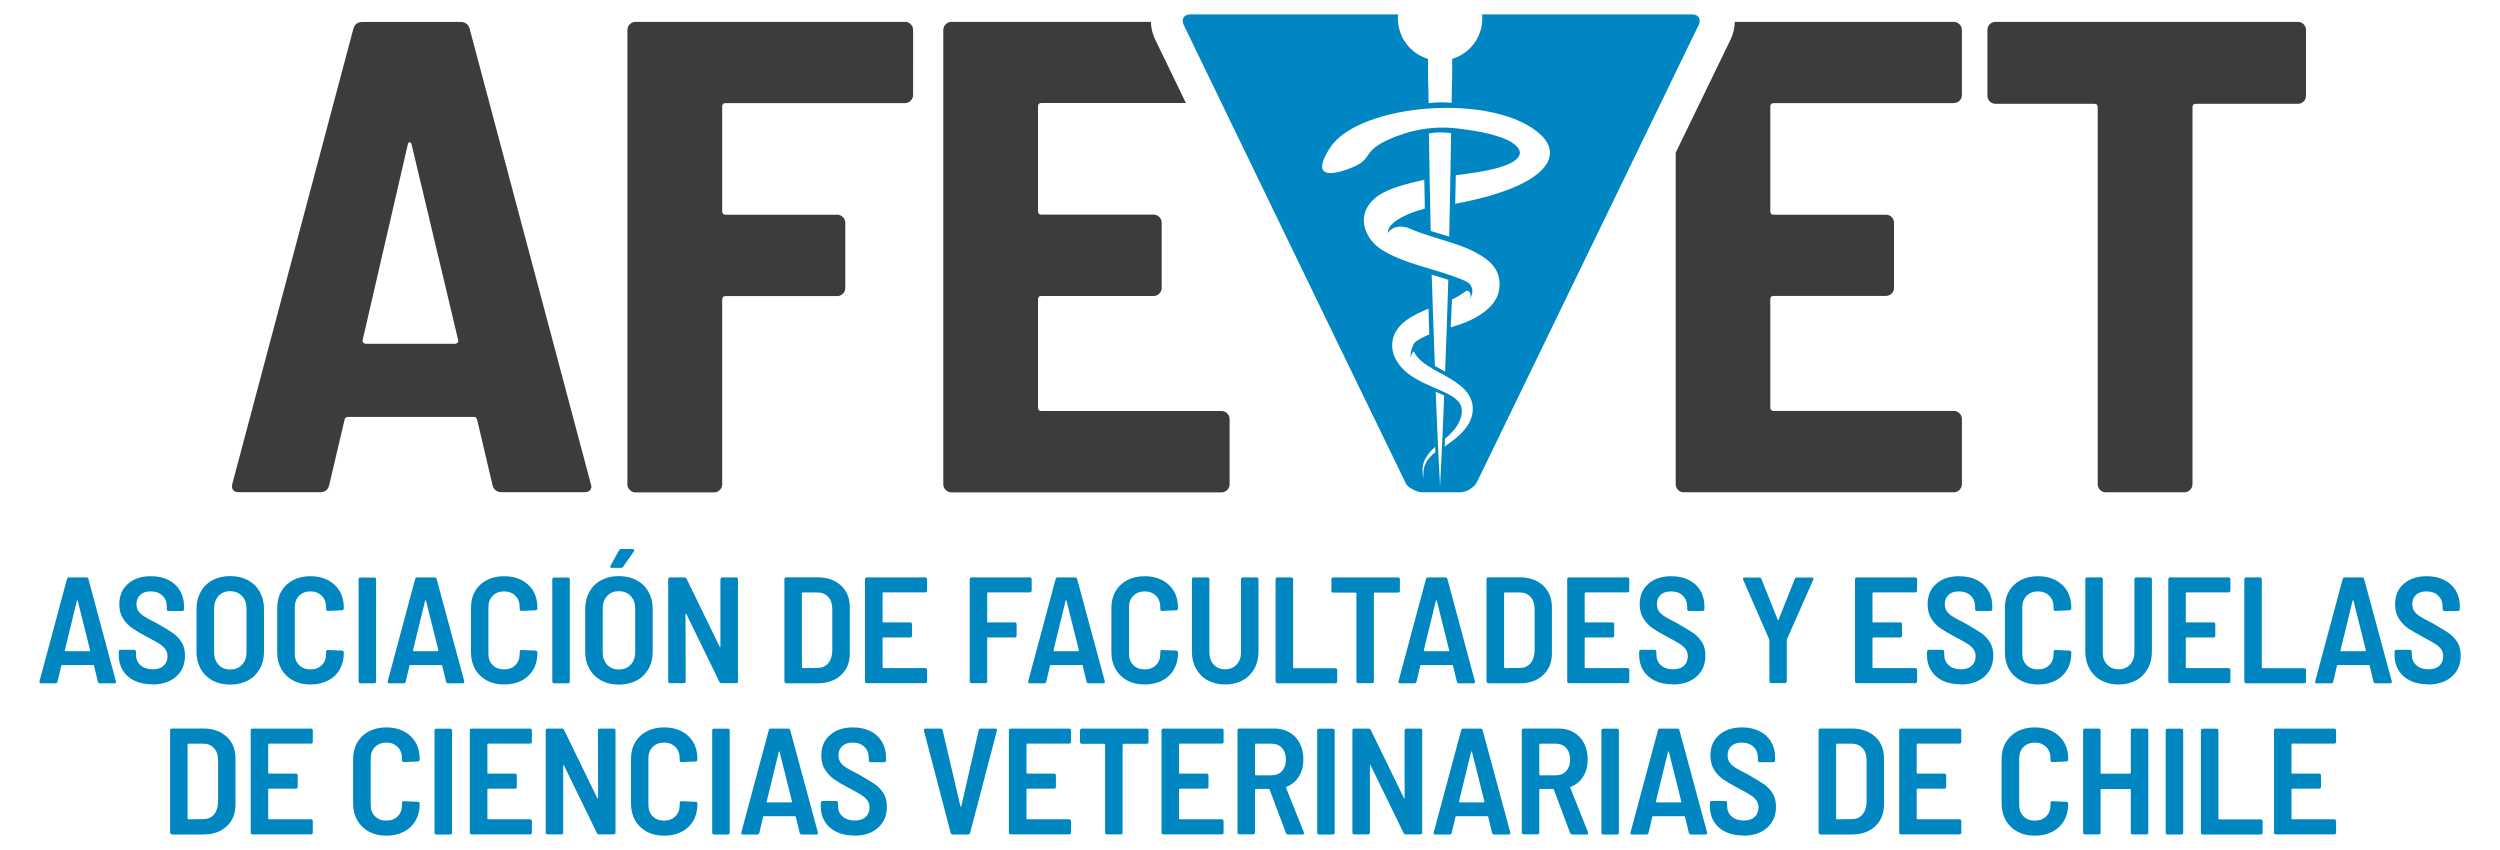 <?xml version="1.0" encoding="UTF-8"?>
<svg id="Capa_1" xmlns="http://www.w3.org/2000/svg" xmlns:xlink="http://www.w3.org/1999/xlink" version="1.1" viewBox="0 0 250 85">
  <!-- Generator: Adobe Illustrator 29.5.0, SVG Export Plug-In . SVG Version: 2.1.0 Build 137)  -->
  <defs>
    <clipPath id="clippath">
      <rect x="3.93" y="1.43" width="242.13" height="82.13" style="fill: none;"/>
    </clipPath>
  </defs>
  <g style="clip-path: url(#clippath);">
    <path d="M17.19,83.45h3.13c.98,0,1.76-.27,2.35-.82.59-.55.88-1.27.88-2.18v-4.6c0-.91-.29-1.63-.88-2.18-.59-.54-1.37-.82-2.35-.82h-3.13c-.05,0-.09.02-.13.05-.04.03-.05.08-.05.13v10.22c0,.05.02.09.05.13.04.04.08.05.13.05M18.76,81.86v-7.41c0-.05.03-.08.08-.08h1.5c.44,0,.8.15,1.07.45.27.3.4.71.4,1.22v4.2c-.02.51-.16.92-.42,1.22-.26.3-.61.45-1.04.45l-1.5.02c-.05,0-.08-.03-.08-.08M31.28,74.19v-1.15c0-.05-.02-.09-.05-.13-.04-.03-.08-.05-.13-.05h-5.85c-.05,0-.09.02-.13.05-.04.03-.05.08-.05.13v10.22c0,.05.02.09.05.13.04.04.08.05.13.05h5.85c.05,0,.09-.02.13-.05.04-.03.05-.08.05-.13v-1.15s-.02-.09-.05-.13c-.04-.04-.08-.05-.13-.05h-4.2c-.05,0-.08-.03-.08-.08v-2.9c0-.05.03-.08.08-.08h2.69c.05,0,.09-.02.13-.05.04-.03.05-.08.05-.13v-1.15s-.02-.09-.05-.13c-.04-.04-.08-.05-.13-.05h-2.69c-.05,0-.08-.03-.08-.08v-2.84c0-.05.03-.08.08-.08h4.2c.05,0,.09-.02.13-.05.04-.03.05-.08.05-.13M38.64,83.57c.65,0,1.24-.13,1.74-.39s.89-.62,1.17-1.1c.28-.48.42-1.03.42-1.66v-.06c0-.05-.02-.09-.05-.13-.03-.03-.08-.05-.13-.05l-1.41-.06c-.12,0-.18.05-.18.17v.2c0,.47-.14.86-.43,1.14-.29.29-.66.43-1.13.43s-.85-.14-1.14-.43c-.29-.29-.43-.67-.43-1.14v-4.64c0-.47.14-.86.43-1.15.29-.29.67-.44,1.14-.44s.84.15,1.13.44c.29.29.43.68.43,1.15v.18c0,.12.06.18.18.18l1.41-.06c.05,0,.09-.02.13-.06.04-.04.05-.09.05-.14v-.09c0-.62-.14-1.17-.42-1.64-.28-.47-.67-.83-1.17-1.09s-1.08-.39-1.74-.39-1.24.13-1.74.39c-.5.26-.89.63-1.17,1.11-.28.48-.42,1.04-.42,1.67v4.45c0,.63.14,1.19.42,1.68.28.48.67.86,1.17,1.13.5.27,1.08.4,1.74.4M43.63,83.45h1.39c.05,0,.09-.02.13-.05.04-.03.05-.08.05-.13v-10.22c0-.05-.02-.09-.05-.13s-.08-.05-.13-.05h-1.39c-.05,0-.09.02-.13.05-.04.03-.05.08-.05.13v10.22c0,.05.02.09.05.13.03.04.08.05.13.05M53.19,74.19v-1.15c0-.05-.02-.09-.05-.13s-.08-.05-.13-.05h-5.85c-.05,0-.09.02-.13.05-.04.03-.05.08-.05.13v10.22c0,.05.02.09.05.13.04.04.08.05.13.05h5.85c.05,0,.09-.02.13-.05.04-.03.05-.08.05-.13v-1.15s-.02-.09-.05-.13c-.04-.04-.08-.05-.13-.05h-4.2c-.05,0-.07-.03-.07-.08v-2.9c0-.05.02-.08.07-.08h2.69c.05,0,.09-.02.13-.05.04-.03.05-.08.05-.13v-1.15s-.02-.09-.05-.13c-.03-.04-.08-.05-.13-.05h-2.69c-.05,0-.07-.03-.07-.08v-2.84c0-.05.02-.08.07-.08h4.2c.05,0,.09-.02.13-.05.04-.03.05-.08.05-.13M59.79,73.04l.02,6.73s-.01.06-.03.07c-.02,0-.04,0-.06-.04l-3.31-6.8c-.04-.09-.11-.14-.21-.14h-1.45c-.05,0-.09.02-.13.05-.04.03-.05.08-.05.13v10.22c0,.05.02.09.05.13.04.04.08.05.13.05h1.39c.05,0,.09-.02.13-.05.03-.03.05-.08.05-.13v-6.7s0-.06.01-.07c.02,0,.04,0,.06.04l3.3,6.77c.05.09.12.14.21.14h1.47c.05,0,.09-.02.13-.05.04-.03.05-.08.05-.13v-10.22c0-.05-.02-.09-.05-.13-.03-.03-.08-.05-.13-.05h-1.39c-.05,0-.09.02-.13.05-.04.03-.05.08-.05.13M66.42,83.57c.65,0,1.24-.13,1.74-.39s.89-.62,1.17-1.1c.28-.48.41-1.03.41-1.66v-.06c0-.05-.02-.09-.05-.13-.04-.03-.08-.05-.13-.05l-1.41-.06c-.12,0-.18.05-.18.17v.2c0,.47-.14.86-.43,1.14-.29.29-.66.43-1.13.43s-.85-.14-1.14-.43c-.29-.29-.43-.67-.43-1.14v-4.64c0-.47.14-.86.43-1.15.29-.29.67-.44,1.14-.44s.84.15,1.13.44c.29.29.43.68.43,1.15v.18c0,.12.06.18.18.18l1.41-.06c.05,0,.09-.02.13-.06.04-.04.05-.09.05-.14v-.09c0-.62-.14-1.17-.41-1.64-.28-.47-.67-.83-1.17-1.09s-1.08-.39-1.74-.39-1.24.13-1.74.39c-.5.26-.89.63-1.17,1.11-.28.48-.41,1.04-.41,1.67v4.45c0,.63.14,1.19.41,1.68.28.48.67.86,1.17,1.13.5.27,1.08.4,1.74.4M71.4,83.45h1.39c.05,0,.09-.02.13-.05.04-.03.05-.08.05-.13v-10.22c0-.05-.02-.09-.05-.13-.04-.03-.08-.05-.13-.05h-1.39c-.05,0-.09.02-.13.05-.04.03-.05.08-.05.13v10.22c0,.05.02.09.05.13.04.04.08.05.13.05M80.17,83.45h1.45c.11,0,.17-.05.17-.14v-.06s-2.77-10.24-2.77-10.24c-.03-.1-.1-.15-.21-.15h-1.72c-.11,0-.18.05-.21.15l-2.75,10.24c-.03.13.02.2.15.2h1.44c.11,0,.18-.05.21-.15l.38-1.62s.03-.06.08-.06h3.11s.07.02.08.06l.39,1.62c.03.1.1.15.21.15M76.67,80.15l1.21-4.96s.02-.05.04-.05.04.01.04.05l1.24,4.96s0,.05-.02.07c-.02.01-.04.02-.06.02h-2.39s-.04,0-.06-.02-.02-.04-.01-.07M85.41,83.57c1,0,1.79-.26,2.39-.79s.89-1.23.89-2.12c0-.53-.12-.99-.35-1.35-.24-.37-.53-.67-.87-.9-.34-.23-.88-.55-1.6-.97-.54-.27-.95-.49-1.22-.66-.27-.17-.47-.35-.6-.54-.13-.19-.2-.42-.2-.7,0-.4.13-.72.38-.94s.59-.34,1.03-.34c.49,0,.89.14,1.18.42.29.28.44.64.44,1.07v.29c0,.05.02.09.05.13.04.03.08.05.13.05h1.36c.05,0,.09-.02.13-.05.04-.03.05-.08.05-.13v-.32c0-.58-.14-1.1-.41-1.56-.27-.45-.66-.8-1.16-1.05-.5-.25-1.08-.37-1.74-.37-.95,0-1.71.25-2.29.76-.58.5-.87,1.19-.87,2.06,0,.56.13,1.04.39,1.44.26.39.57.72.95.97.37.25.87.54,1.48.86.54.28.93.51,1.19.67.26.17.46.35.6.54.14.2.21.43.21.7,0,.39-.13.71-.38.95s-.62.36-1.09.36c-.51,0-.92-.14-1.23-.41s-.45-.62-.45-1.06v-.3s-.02-.09-.05-.13c-.04-.04-.08-.05-.13-.05h-1.36s-.09.02-.13.05c-.04.04-.05.08-.05.13v.39c0,.57.14,1.08.42,1.52.28.44.67.78,1.17,1.01.5.24,1.09.35,1.75.35M95.29,83.45h1.51c.11,0,.18-.05.21-.15l2.68-10.24c.03-.13-.02-.2-.15-.2h-1.47c-.1,0-.17.06-.2.17l-1.74,7.59s-.02.06-.04.06c-.02,0-.04-.02-.05-.06l-1.78-7.61c-.03-.1-.1-.15-.2-.15h-1.5c-.11,0-.17.05-.17.14v.06l2.68,10.24c.03.1.1.15.21.15M107.1,74.19v-1.15c0-.05-.02-.09-.05-.13-.04-.03-.08-.05-.13-.05h-5.85c-.05,0-.09.02-.13.05-.04.03-.05.08-.05.13v10.22c0,.05.02.09.05.13.04.04.08.05.13.05h5.85s.09-.02.13-.05c.03-.03.05-.08.05-.13v-1.15s-.02-.09-.05-.13c-.04-.04-.08-.05-.13-.05h-4.2s-.07-.03-.07-.08v-2.9c0-.05.03-.08.07-.08h2.69c.05,0,.09-.02.13-.05.04-.03.05-.08.05-.13v-1.15s-.02-.09-.05-.13c-.04-.04-.08-.05-.13-.05h-2.69s-.07-.03-.07-.08v-2.84c0-.05.03-.08.07-.08h4.2s.09-.02.13-.05c.03-.03.05-.08.05-.13M114.68,72.86h-6.5c-.05,0-.09.02-.13.05-.04.03-.05.08-.05.13v1.16c0,.05.02.09.05.13.03.04.08.05.13.05h2.25c.05,0,.08.03.08.08v8.8c0,.05.02.09.05.13.04.04.08.05.13.05h1.39c.05,0,.09-.02.13-.05.04-.03.05-.08.05-.13v-8.8c0-.05.03-.08.07-.08h2.34c.05,0,.09-.02.13-.05.04-.03.05-.08.05-.13v-1.16c0-.05-.02-.09-.05-.13-.03-.03-.08-.05-.13-.05M122.36,74.19v-1.15c0-.05-.02-.09-.05-.13-.04-.03-.08-.05-.13-.05h-5.85c-.05,0-.09.02-.13.05-.03.03-.05.08-.05.13v10.22c0,.05.02.09.05.13.04.04.08.05.13.05h5.85c.05,0,.09-.02.13-.05.04-.03.05-.08.05-.13v-1.15s-.02-.09-.05-.13c-.04-.04-.08-.05-.13-.05h-4.2c-.05,0-.08-.03-.08-.08v-2.9c0-.05.03-.08.08-.08h2.69c.05,0,.09-.02.13-.05.04-.03.05-.08.05-.13v-1.15s-.02-.09-.05-.13c-.04-.04-.08-.05-.13-.05h-2.69c-.05,0-.08-.03-.08-.08v-2.84c0-.05.03-.08.08-.08h4.2c.05,0,.09-.02.13-.05.04-.03.05-.08.05-.13M128.8,83.45h1.45c.1,0,.15-.04.15-.12,0-.04,0-.07-.01-.09l-1.78-4.45c-.02-.05,0-.09.04-.11.52-.2.94-.54,1.24-1.03.3-.48.45-1.05.45-1.71,0-.6-.12-1.14-.36-1.61-.24-.47-.58-.83-1.03-1.09-.44-.26-.95-.39-1.53-.39h-3.49c-.05,0-.09.02-.13.05-.04.03-.05.08-.05.13v10.22c0,.05.02.09.05.13.03.04.08.05.13.05h1.39c.05,0,.09-.02.13-.05.03-.03.05-.08.05-.13v-4.29s.03-.07.08-.07h1.3s.06.02.08.06l1.63,4.34c.03.1.1.15.21.15M125.58,74.37h1.59c.42,0,.77.14,1.03.43s.39.67.39,1.16-.13.85-.39,1.14c-.26.29-.6.43-1.03.43h-1.59c-.05,0-.08-.03-.08-.08v-3.01c0-.05.03-.08.08-.08M131.9,83.45h1.39c.05,0,.09-.02.13-.05.04-.03.05-.08.05-.13v-10.22c0-.05-.02-.09-.05-.13-.04-.03-.08-.05-.13-.05h-1.39c-.05,0-.09.02-.13.05-.04.03-.05.08-.05.13v10.22c0,.05.02.09.05.13.03.04.08.05.13.05M140.46,73.04v6.73s0,.06-.01.07c-.02,0-.04,0-.06-.04l-3.31-6.8c-.04-.09-.11-.14-.21-.14h-1.45c-.05,0-.09.02-.13.05-.03.03-.05.08-.05.13v10.22c0,.05.02.09.05.13.04.04.08.05.13.05h1.39c.05,0,.09-.02.13-.05.04-.03.05-.08.05-.13v-6.7s0-.06.01-.07c.02,0,.04,0,.06.04l3.3,6.77c.05.09.12.14.21.14h1.47c.05,0,.09-.02.13-.05.04-.03.05-.08.05-.13v-10.22c0-.05-.02-.09-.05-.13-.04-.03-.08-.05-.13-.05h-1.39c-.05,0-.09.02-.13.05-.04.03-.05.08-.05.13M149.41,83.45h1.45c.11,0,.17-.05.17-.14v-.06s-2.77-10.24-2.77-10.24c-.03-.1-.1-.15-.21-.15h-1.72c-.11,0-.18.05-.21.15l-2.75,10.24c-.03.13.02.2.15.2h1.44c.11,0,.18-.05.21-.15l.38-1.62s.04-.06.08-.06h3.11s.07.02.08.06l.39,1.62c.03.1.1.15.21.15M145.9,80.15l1.21-4.96s.03-.05.04-.05.04.01.05.05l1.24,4.96s0,.05-.01.07-.04.02-.06.02h-2.39s-.04,0-.06-.02c-.02-.01-.03-.04-.01-.07M157.22,83.45h1.45c.1,0,.15-.04.15-.12,0-.04,0-.07-.01-.09l-1.78-4.45c-.02-.05,0-.09.05-.11.52-.2.94-.54,1.24-1.03.3-.48.45-1.05.45-1.71,0-.6-.12-1.14-.36-1.61s-.59-.83-1.03-1.09c-.44-.26-.95-.39-1.53-.39h-3.49c-.05,0-.09.02-.13.05-.04.03-.05.08-.05.13v10.22c0,.05.02.09.05.13.03.04.08.05.13.05h1.39c.05,0,.09-.02.13-.05.04-.03.05-.08.05-.13v-4.29s.03-.07.07-.07h1.3s.06.02.08.06l1.63,4.34c.03.1.1.15.21.15M154,74.37h1.59c.42,0,.77.14,1.03.43.26.29.39.67.39,1.16s-.13.85-.39,1.14c-.26.29-.61.43-1.03.43h-1.59s-.07-.03-.07-.08v-3.01c0-.05.03-.08.07-.08M160.32,83.45h1.39s.09-.02.13-.05c.03-.03.05-.08.05-.13v-10.22c0-.05-.02-.09-.05-.13-.04-.03-.08-.05-.13-.05h-1.39c-.05,0-.09.02-.13.05-.04.03-.05.08-.05.13v10.22c0,.05.02.09.05.13.04.04.08.05.13.05M169.09,83.45h1.45c.11,0,.17-.05.17-.14v-.06s-2.77-10.24-2.77-10.24c-.03-.1-.1-.15-.21-.15h-1.72c-.11,0-.18.05-.21.15l-2.75,10.24c-.03.13.02.2.15.2h1.44c.11,0,.18-.05.21-.15l.38-1.62s.04-.06.08-.06h3.11s.07.02.08.06l.39,1.62c.03.1.1.15.21.15M165.59,80.15l1.21-4.96s.03-.05.05-.05.04.01.04.05l1.24,4.96s0,.05-.01.07-.04.02-.06.02h-2.39s-.04,0-.06-.02c-.02-.01-.02-.04-.01-.07M174.32,83.57c1,0,1.79-.26,2.39-.79s.89-1.23.89-2.12c0-.53-.12-.99-.35-1.35-.24-.37-.53-.67-.87-.9-.34-.23-.88-.55-1.6-.97-.54-.27-.95-.49-1.22-.66-.27-.17-.47-.35-.6-.54-.13-.19-.2-.42-.2-.7,0-.4.13-.72.38-.94.25-.23.59-.34,1.03-.34.49,0,.89.14,1.18.42.29.28.44.64.44,1.07v.29c0,.05.02.09.05.13.04.03.08.05.13.05h1.36c.05,0,.09-.02.13-.05.04-.03.05-.08.05-.13v-.32c0-.58-.14-1.1-.41-1.56-.27-.45-.66-.8-1.16-1.05-.5-.25-1.08-.37-1.74-.37-.95,0-1.71.25-2.29.76-.58.5-.87,1.19-.87,2.06,0,.56.13,1.04.38,1.44.26.39.57.72.95.97.37.25.87.54,1.48.86.53.28.93.51,1.19.67.26.17.46.35.6.54.14.2.21.43.21.7,0,.39-.13.71-.38.95s-.61.36-1.09.36c-.51,0-.92-.14-1.22-.41-.3-.27-.45-.62-.45-1.06v-.3s-.02-.09-.05-.13c-.04-.04-.08-.05-.13-.05h-1.36c-.05,0-.09.02-.13.05-.03.04-.05.08-.05.13v.39c0,.57.14,1.08.42,1.52.28.44.67.78,1.17,1.01.5.24,1.09.35,1.75.35M182.04,83.45h3.13c.98,0,1.76-.27,2.35-.82.59-.55.88-1.27.88-2.18v-4.6c0-.91-.29-1.63-.88-2.18-.59-.54-1.37-.82-2.35-.82h-3.13c-.05,0-.09.02-.13.05-.03.03-.05.08-.05.13v10.22c0,.05.02.09.05.13.04.04.08.05.13.05M183.61,81.86v-7.41c0-.05.02-.08.08-.08h1.5c.44,0,.8.15,1.07.45.27.3.4.71.4,1.22v4.2c-.02.51-.16.92-.42,1.22-.26.3-.61.45-1.04.45l-1.5.02c-.05,0-.08-.03-.08-.08M196.13,74.19v-1.15c0-.05-.02-.09-.05-.13-.04-.03-.08-.05-.13-.05h-5.85c-.05,0-.09.02-.13.05-.04.03-.05.08-.05.13v10.22c0,.05.02.09.05.13.04.04.08.05.13.05h5.85c.05,0,.09-.02.13-.05.04-.03.05-.08.05-.13v-1.15s-.02-.09-.05-.13c-.04-.04-.08-.05-.13-.05h-4.2c-.05,0-.08-.03-.08-.08v-2.9c0-.05.02-.08.08-.08h2.69c.05,0,.09-.02.13-.05.04-.03.05-.08.05-.13v-1.15s-.02-.09-.05-.13c-.04-.04-.08-.05-.13-.05h-2.69c-.05,0-.08-.03-.08-.08v-2.84c0-.05.02-.08.08-.08h4.2c.05,0,.09-.02.13-.05.04-.03.05-.08.05-.13M203.49,83.57c.65,0,1.24-.13,1.74-.39.5-.26.89-.62,1.17-1.1.28-.48.42-1.03.42-1.66v-.06c0-.05-.02-.09-.05-.13-.04-.03-.08-.05-.13-.05l-1.41-.06c-.12,0-.18.05-.18.17v.2c0,.47-.14.86-.43,1.14-.29.29-.66.43-1.13.43s-.85-.14-1.14-.43c-.29-.29-.43-.67-.43-1.14v-4.64c0-.47.14-.86.43-1.15.29-.29.67-.44,1.14-.44s.84.15,1.13.44c.29.29.43.68.43,1.15v.18c0,.12.06.18.18.18l1.41-.06c.05,0,.09-.02.13-.06.04-.04.05-.09.05-.14v-.09c0-.62-.14-1.17-.42-1.64-.28-.47-.67-.83-1.17-1.09-.5-.26-1.08-.39-1.74-.39s-1.24.13-1.74.39c-.5.26-.89.63-1.17,1.11-.28.48-.42,1.04-.42,1.67v4.45c0,.63.14,1.19.42,1.68.28.48.67.86,1.17,1.13.5.27,1.08.4,1.74.4M213.08,73.04v4.25c0,.05-.02.08-.08.08h-2.87c-.05,0-.07-.03-.07-.08v-4.25c0-.05-.02-.09-.05-.13-.04-.03-.08-.05-.13-.05h-1.39s-.09.02-.13.05c-.04.03-.05.08-.05.13v10.22c0,.05.02.09.05.13.04.04.08.05.13.05h1.39c.05,0,.09-.02.13-.05.04-.03.05-.08.05-.13v-4.29s.02-.07.07-.07h2.87c.05,0,.08.03.08.07v4.29c0,.05.02.09.05.13.04.04.08.05.13.05h1.39c.05,0,.09-.02.13-.05.04-.03.05-.08.05-.13v-10.22c0-.05-.02-.09-.05-.13-.04-.03-.08-.05-.13-.05h-1.39s-.09.02-.13.05c-.04.03-.05.08-.05.13M216.75,83.45h1.39c.05,0,.09-.02.13-.05.04-.03.05-.08.05-.13v-10.22c0-.05-.02-.09-.05-.13-.04-.03-.08-.05-.13-.05h-1.39c-.05,0-.09.02-.13.05-.04.03-.05.08-.05.13v10.22c0,.05.02.09.05.13.03.04.08.05.13.05M220.27,83.45h5.81c.05,0,.09-.02.13-.05.04-.03.05-.08.05-.13v-1.15s-.02-.09-.05-.13c-.04-.04-.08-.05-.13-.05h-4.16c-.05,0-.08-.03-.08-.08v-8.81c0-.05-.02-.09-.05-.13s-.08-.05-.13-.05h-1.39c-.05,0-.09.02-.13.05s-.05.08-.05.13v10.22c0,.05.02.09.05.13.04.04.08.05.13.05M233.61,74.19v-1.15c0-.05-.02-.09-.05-.13-.04-.03-.08-.05-.13-.05h-5.85c-.05,0-.09.02-.13.05s-.05.08-.05.13v10.22c0,.05.02.09.05.13.04.04.08.05.13.05h5.85c.05,0,.09-.02.13-.05.03-.03.05-.08.05-.13v-1.15s-.02-.09-.05-.13c-.04-.04-.08-.05-.13-.05h-4.2c-.05,0-.08-.03-.08-.08v-2.9c0-.05.02-.08.08-.08h2.69c.05,0,.09-.02.13-.05.04-.03.05-.08.05-.13v-1.15s-.02-.09-.05-.13c-.04-.04-.08-.05-.13-.05h-2.69c-.05,0-.08-.03-.08-.08v-2.84c0-.05.02-.08.08-.08h4.2c.05,0,.09-.02.13-.05.03-.03.05-.08.05-.13" style="fill: #0087c1;"/>
    <path d="M9.99,68.33h1.45c.11,0,.17-.05.17-.14l-.02-.06-2.75-10.24c-.03-.1-.1-.15-.21-.15h-1.72c-.11,0-.18.05-.21.15l-2.75,10.24c-.03.13.02.2.15.2h1.44c.11,0,.18-.05.21-.15l.38-1.62s.04-.06.08-.06h3.12s.07.02.07.06l.39,1.62c.03.1.1.15.21.15M6.48,65.03l1.21-4.96s.02-.05.04-.05.03.02.04.05l1.24,4.96s0,.05-.01.07c-.02.02-.04.02-.06.02h-2.39s-.04,0-.06-.02c-.02-.01-.02-.04-.01-.07M15.22,68.45c1,0,1.79-.26,2.39-.79.6-.52.89-1.23.89-2.12,0-.53-.12-.99-.36-1.35s-.53-.67-.87-.9c-.34-.23-.88-.55-1.6-.97-.54-.27-.95-.49-1.22-.66-.27-.17-.47-.35-.6-.54-.13-.19-.2-.42-.2-.7,0-.4.13-.72.38-.94.25-.23.6-.34,1.03-.34.49,0,.89.14,1.18.42.29.28.44.64.44,1.07v.29c0,.05.02.09.05.13.04.03.08.05.13.05h1.36c.05,0,.09-.02.13-.05.04-.03.05-.08.05-.13v-.32c0-.59-.14-1.1-.41-1.56-.27-.45-.66-.8-1.16-1.05-.5-.25-1.08-.37-1.74-.37-.95,0-1.71.25-2.29.76-.58.5-.87,1.19-.87,2.06,0,.57.13,1.04.39,1.44.26.39.57.72.95.97.37.25.87.54,1.48.86.53.28.93.51,1.19.67.26.17.46.35.6.54.14.2.21.43.21.7,0,.39-.13.71-.38.95s-.61.36-1.09.36c-.51,0-.92-.14-1.23-.41-.3-.27-.45-.62-.45-1.06v-.3s-.02-.09-.05-.13c-.04-.03-.08-.05-.13-.05h-1.36s-.09.02-.13.05c-.04.04-.05.08-.05.13v.39c0,.58.14,1.08.42,1.52.28.44.67.78,1.17,1.01.5.24,1.09.35,1.75.35M23.01,68.46c.68,0,1.27-.14,1.78-.41.51-.27.9-.66,1.19-1.16.28-.5.42-1.08.42-1.73v-4.26c0-.65-.14-1.22-.42-1.72-.28-.5-.68-.89-1.19-1.16-.51-.27-1.1-.41-1.78-.41s-1.25.14-1.76.41c-.51.27-.9.66-1.18,1.16-.28.5-.42,1.07-.42,1.72v4.26c0,.66.14,1.23.42,1.73.28.5.67.88,1.18,1.16.51.27,1.1.41,1.76.41M23.01,66.95c-.48,0-.87-.16-1.16-.48-.29-.32-.44-.73-.44-1.23v-4.39c0-.51.15-.93.44-1.25.29-.32.68-.48,1.16-.48s.89.16,1.19.48c.3.32.45.73.45,1.25v4.39c0,.5-.15.91-.45,1.23-.3.32-.69.48-1.19.48M31.05,68.45c.65,0,1.23-.13,1.74-.39s.9-.62,1.17-1.1c.28-.48.42-1.03.42-1.66v-.06c0-.05-.02-.09-.05-.13s-.08-.05-.13-.05l-1.41-.06c-.12,0-.18.06-.18.17v.2c0,.47-.14.86-.43,1.14-.29.29-.66.43-1.13.43s-.86-.14-1.14-.43c-.29-.29-.43-.67-.43-1.14v-4.64c0-.47.14-.86.43-1.15.29-.29.67-.44,1.14-.44s.84.15,1.13.44c.29.29.43.67.43,1.15v.18c0,.12.06.18.18.18l1.41-.06c.05,0,.09-.02.13-.06.04-.04.05-.09.05-.14v-.09c0-.62-.14-1.17-.42-1.64-.28-.47-.67-.83-1.17-1.09s-1.08-.39-1.74-.39-1.24.13-1.74.39c-.5.26-.89.63-1.17,1.11-.28.48-.42,1.04-.42,1.67v4.45c0,.64.14,1.19.42,1.68.28.48.67.86,1.17,1.13.5.27,1.08.4,1.74.4M36.04,68.33h1.39c.05,0,.09-.02.13-.05.04-.03.05-.08.05-.13v-10.22c0-.05-.02-.09-.05-.13-.04-.03-.08-.05-.13-.05h-1.39c-.05,0-.09.02-.13.05-.04.03-.05.08-.05.13v10.22s.02.09.05.13c.04.04.08.05.13.05M44.81,68.33h1.45c.11,0,.17-.05.17-.14v-.06s-2.77-10.24-2.77-10.24c-.03-.1-.1-.15-.21-.15h-1.72c-.11,0-.18.05-.21.15l-2.75,10.24c-.03.13.02.2.15.2h1.44c.11,0,.18-.05.21-.15l.38-1.62s.04-.06.08-.06h3.11s.07.02.08.06l.39,1.62c.03.1.1.15.21.15M41.3,65.03l1.21-4.96s.02-.05.05-.05.03.02.04.05l1.24,4.96s0,.05-.01.07c-.02.02-.04.02-.06.02h-2.39s-.04,0-.06-.02c-.02-.01-.02-.04-.01-.07M50.42,68.45c.65,0,1.24-.13,1.74-.39s.89-.62,1.17-1.1c.28-.48.41-1.03.41-1.66v-.06c0-.05-.02-.09-.05-.13-.04-.03-.08-.05-.13-.05l-1.41-.06c-.12,0-.18.06-.18.17v.2c0,.47-.14.86-.43,1.14-.29.29-.66.43-1.13.43s-.85-.14-1.14-.43c-.29-.29-.43-.67-.43-1.14v-4.64c0-.47.14-.86.43-1.15.29-.29.67-.44,1.14-.44s.84.15,1.13.44c.29.29.43.67.43,1.15v.18c0,.12.06.18.18.18l1.41-.06c.05,0,.09-.02.13-.06.04-.04.05-.09.05-.14v-.09c0-.62-.14-1.17-.41-1.64-.28-.47-.67-.83-1.17-1.09s-1.08-.39-1.74-.39-1.24.13-1.74.39c-.5.26-.9.63-1.17,1.11-.28.48-.41,1.04-.41,1.67v4.45c0,.64.14,1.19.41,1.68.28.48.67.86,1.17,1.13.5.27,1.08.4,1.74.4M55.41,68.33h1.39c.05,0,.09-.02.13-.05.03-.03.05-.08.05-.13v-10.22c0-.05-.02-.09-.05-.13-.04-.03-.08-.05-.13-.05h-1.39c-.05,0-.09.02-.13.05-.04.03-.05.08-.05.13v10.22s.02.09.05.13c.04.04.08.05.13.05M61.88,68.46c.68,0,1.27-.14,1.78-.41s.9-.66,1.19-1.16c.28-.5.42-1.08.42-1.73v-4.26c0-.65-.14-1.22-.42-1.72-.28-.5-.68-.89-1.19-1.16-.51-.27-1.1-.41-1.78-.41s-1.25.14-1.76.41c-.51.27-.9.66-1.18,1.16-.28.5-.42,1.07-.42,1.72v4.26c0,.66.14,1.23.42,1.73.28.5.67.88,1.18,1.16.51.27,1.1.41,1.76.41M61.88,66.95c-.48,0-.87-.16-1.17-.48-.29-.32-.44-.73-.44-1.23v-4.39c0-.51.15-.93.44-1.25.29-.32.68-.48,1.17-.48s.89.16,1.19.48c.3.32.45.73.45,1.25v4.39c0,.5-.15.91-.45,1.23-.3.32-.69.48-1.19.48M61.17,56.79h.94c.09,0,.16-.04.21-.12l1.07-1.54c.04-.06.05-.11.02-.16-.02-.05-.07-.07-.14-.07h-1.13c-.1,0-.18.04-.23.12l-.86,1.56c-.03.06-.04.11-.01.15.02.04.07.06.14.06M72.04,57.92v6.73s0,.06-.01.07c-.02,0-.04,0-.06-.04l-3.31-6.8c-.04-.09-.11-.14-.21-.14h-1.45c-.05,0-.09.02-.13.05-.04.03-.05.08-.05.13v10.22s.02.09.05.13c.04.04.08.05.13.05h1.39c.05,0,.09-.02.13-.05.03-.03.05-.08.05-.13l-.02-6.7s.01-.06.03-.07c.02,0,.04,0,.06.04l3.3,6.77c.05.09.12.14.21.14h1.47c.05,0,.09-.02.13-.05.04-.03.05-.08.05-.13v-10.22c0-.05-.02-.09-.05-.13-.03-.03-.08-.05-.13-.05h-1.39c-.05,0-.09.02-.13.05s-.05.08-.05.13M78.62,68.33h3.13c.98,0,1.76-.27,2.35-.82.59-.55.88-1.27.88-2.18v-4.6c0-.91-.29-1.63-.88-2.18-.59-.54-1.37-.82-2.35-.82h-3.13c-.05,0-.09.02-.13.05-.04.03-.05.08-.05.13v10.22s.02.09.05.13c.04.04.08.05.13.05M80.19,66.74v-7.41c0-.05.02-.08.07-.08h1.5c.44,0,.8.15,1.07.45.27.3.4.71.4,1.22v4.2c-.02.51-.16.92-.42,1.22-.26.3-.61.45-1.04.45l-1.5.02c-.05,0-.07-.03-.07-.08M92.71,59.07v-1.15c0-.05-.02-.09-.05-.13s-.08-.05-.13-.05h-5.85c-.05,0-.09.02-.13.05-.04.03-.05.08-.05.13v10.22s.02.09.05.13c.04.04.08.05.13.05h5.85c.05,0,.09-.02.13-.05.04-.03.05-.08.05-.13v-1.15c0-.05-.02-.09-.05-.13s-.08-.05-.13-.05h-4.2c-.05,0-.07-.03-.07-.08v-2.9c0-.05.02-.08.07-.08h2.69c.05,0,.09-.02.13-.05.04-.03.05-.08.05-.13v-1.15c0-.05-.02-.09-.05-.13-.03-.04-.08-.05-.13-.05h-2.69c-.05,0-.07-.03-.07-.08v-2.84c0-.05.02-.08.07-.08h4.2c.05,0,.09-.02.13-.05.04-.03.05-.08.05-.13M103.17,59.07v-1.15c0-.05-.02-.09-.05-.13-.04-.03-.08-.05-.13-.05h-5.84c-.05,0-.09.02-.13.05-.04.03-.05.08-.05.13v10.22s.02.09.05.13c.04.04.08.05.13.05h1.39c.05,0,.09-.02.13-.05.04-.03.05-.08.05-.13v-4.31c0-.05.02-.08.07-.08h2.69c.05,0,.09-.02.13-.05.03-.03.05-.08.05-.13v-1.15c0-.05-.02-.09-.05-.13-.04-.04-.08-.05-.13-.05h-2.69c-.05,0-.07-.03-.07-.08v-2.84c0-.05.02-.08.07-.08h4.19c.05,0,.09-.02.13-.05.04-.03.05-.08.05-.13M108.86,68.33h1.45c.11,0,.17-.05.17-.14v-.06s-2.77-10.24-2.77-10.24c-.03-.1-.1-.15-.21-.15h-1.72c-.11,0-.18.05-.21.15l-2.75,10.24c-.03.13.02.2.15.2h1.44c.11,0,.18-.05.21-.15l.38-1.62s.04-.06.08-.06h3.12s.07.02.07.06l.39,1.62c.03.1.1.15.21.15M105.35,65.03l1.21-4.96s.02-.05.04-.05.04.02.05.05l1.24,4.96s0,.05-.01.07c-.02.02-.04.02-.06.02h-2.39s-.04,0-.06-.02c-.02-.01-.02-.04-.01-.07M114.47,68.45c.66,0,1.24-.13,1.74-.39s.9-.62,1.17-1.1c.28-.48.42-1.03.42-1.66v-.06c0-.05-.02-.09-.05-.13-.04-.03-.08-.05-.13-.05l-1.41-.06c-.12,0-.18.06-.18.17v.2c0,.47-.14.86-.43,1.14-.29.29-.66.43-1.13.43s-.85-.14-1.14-.43c-.29-.29-.43-.67-.43-1.14v-4.64c0-.47.14-.86.43-1.15.29-.29.67-.44,1.14-.44s.84.15,1.13.44c.29.29.43.67.43,1.15v.18c0,.12.06.18.18.18l1.41-.06c.05,0,.09-.02.13-.06.03-.04.05-.09.05-.14v-.09c0-.62-.14-1.17-.42-1.64-.28-.47-.67-.83-1.17-1.09s-1.08-.39-1.74-.39-1.23.13-1.74.39c-.5.26-.89.63-1.17,1.11-.28.48-.42,1.04-.42,1.67v4.45c0,.64.14,1.19.42,1.68.28.48.67.86,1.17,1.13.5.27,1.08.4,1.74.4M122.51,68.45c.67,0,1.25-.14,1.75-.41.5-.27.89-.66,1.17-1.16.28-.5.42-1.08.42-1.73v-7.23c0-.05-.02-.09-.05-.13-.04-.03-.08-.05-.13-.05h-1.39s-.09.02-.13.05c-.04.03-.05.08-.05.13v7.32c0,.5-.15.91-.44,1.22-.29.31-.68.47-1.15.47s-.85-.16-1.14-.47c-.29-.31-.43-.72-.43-1.22v-7.32c0-.05-.02-.09-.05-.13-.04-.03-.08-.05-.13-.05h-1.39c-.05,0-.09.02-.13.05-.04.03-.05.08-.05.13v7.23c0,.65.14,1.23.42,1.73.28.5.67.89,1.17,1.16.5.27,1.08.41,1.74.41M127.73,68.33h5.81c.05,0,.09-.02.13-.05.04-.03.05-.08.05-.13v-1.15c0-.05-.02-.09-.05-.13s-.08-.05-.13-.05h-4.16s-.07-.03-.07-.08v-8.82c0-.05-.02-.09-.05-.13-.04-.03-.08-.05-.13-.05h-1.39c-.05,0-.09.02-.13.05-.04.03-.05.08-.05.13v10.22s.02.09.05.13c.04.04.08.05.13.05M139.82,57.74h-6.5c-.05,0-.09.02-.13.05-.04.03-.05.08-.05.13v1.16c0,.05.02.09.05.13.04.04.08.05.13.05h2.25s.07.03.07.08v8.8s.02.09.05.13c.04.04.08.05.13.05h1.39c.05,0,.09-.02.13-.05.04-.03.05-.08.05-.13v-8.8c0-.05.02-.08.08-.08h2.34c.05,0,.09-.02.13-.05.03-.03.05-.08.05-.13v-1.16c0-.05-.02-.09-.05-.13-.04-.03-.08-.05-.13-.05M145.89,68.33h1.45c.11,0,.17-.05.17-.14l-.02-.06-2.75-10.24c-.03-.1-.1-.15-.21-.15h-1.72c-.11,0-.18.05-.21.15l-2.75,10.24c-.03.13.02.2.15.2h1.44c.11,0,.18-.05.21-.15l.38-1.62s.04-.06.07-.06h3.12s.07.02.08.06l.39,1.62c.03.1.1.15.21.15M142.38,65.03l1.21-4.96s.02-.05.05-.05.04.02.04.05l1.24,4.96s0,.05-.01.07c-.02.02-.04.02-.06.02h-2.39s-.04,0-.06-.02c-.02-.01-.03-.04-.01-.07M148.83,68.33h3.13c.98,0,1.76-.27,2.35-.82.59-.55.88-1.27.88-2.18v-4.6c0-.91-.3-1.63-.88-2.18-.59-.54-1.37-.82-2.35-.82h-3.13c-.05,0-.09.02-.13.05s-.05.08-.05.13v10.22s.02.09.05.13c.04.04.08.05.13.05M150.41,66.74v-7.41c0-.05.02-.08.08-.08h1.5c.44,0,.8.15,1.07.45.27.3.4.71.4,1.22v4.2c-.02.51-.16.92-.42,1.22-.26.3-.61.45-1.04.45l-1.5.02c-.05,0-.08-.03-.08-.08M162.93,59.07v-1.15c0-.05-.02-.09-.05-.13-.04-.03-.08-.05-.13-.05h-5.85c-.05,0-.09.02-.13.05-.03.03-.05.08-.05.13v10.22s.02.09.05.13c.04.04.08.05.13.05h5.85c.05,0,.09-.02.13-.05.04-.03.05-.08.05-.13v-1.15c0-.05-.02-.09-.05-.13-.04-.03-.08-.05-.13-.05h-4.2c-.05,0-.08-.03-.08-.08v-2.9c0-.05.03-.08.08-.08h2.69c.05,0,.09-.02.13-.05.04-.03.05-.08.05-.13v-1.15c0-.05-.02-.09-.05-.13-.04-.04-.08-.05-.13-.05h-2.69c-.05,0-.08-.03-.08-.08v-2.84c0-.05.03-.08.08-.08h4.2c.05,0,.09-.02.13-.05.04-.03.05-.08.05-.13M167.26,68.45c1,0,1.79-.26,2.39-.79.59-.52.89-1.23.89-2.12,0-.53-.12-.99-.36-1.35-.24-.37-.53-.67-.87-.9s-.88-.55-1.6-.97c-.54-.27-.95-.49-1.22-.66-.27-.17-.47-.35-.6-.54-.13-.19-.2-.42-.2-.7,0-.4.13-.72.38-.94.25-.23.6-.34,1.03-.34.49,0,.89.14,1.18.42.29.28.44.64.44,1.07v.29c0,.05.02.09.05.13.04.03.08.05.13.05h1.36c.05,0,.09-.02.13-.05.04-.03.05-.08.05-.13v-.32c0-.59-.14-1.1-.41-1.56-.27-.45-.66-.8-1.16-1.05-.5-.25-1.08-.37-1.74-.37-.95,0-1.71.25-2.29.76-.58.5-.87,1.19-.87,2.06,0,.57.13,1.04.39,1.44.26.39.57.72.94.97.37.25.87.54,1.48.86.53.28.93.51,1.19.67s.46.35.6.54c.14.2.21.43.21.7,0,.39-.13.71-.38.95s-.62.36-1.09.36c-.51,0-.92-.14-1.22-.41-.3-.27-.45-.62-.45-1.06v-.3s-.02-.09-.05-.13c-.03-.03-.08-.05-.13-.05h-1.36c-.05,0-.09.02-.13.05-.04.04-.05.08-.05.13v.39c0,.58.14,1.08.42,1.52.28.44.67.78,1.17,1.01.5.24,1.09.35,1.75.35M177.12,68.31h1.38c.05,0,.09-.02.13-.05.04-.04.05-.08.05-.13v-4.17s2.65-6,2.65-6c.02-.06.02-.11,0-.15-.02-.04-.07-.06-.14-.06h-1.5c-.11,0-.18.05-.21.14l-1.62,4.08c-.03.07-.06.07-.09,0l-1.63-4.08c-.03-.09-.1-.14-.21-.14h-1.48c-.1,0-.15.04-.15.12,0,.04,0,.07.01.09l2.62,6v.09s.01,4.08.01,4.08c0,.05.02.09.05.13.03.03.08.05.13.05M191.71,59.07v-1.15c0-.05-.02-.09-.05-.13-.04-.03-.08-.05-.13-.05h-5.85c-.05,0-.09.02-.13.05-.04.03-.05.08-.05.13v10.22s.02.09.05.13c.03.04.08.05.13.05h5.85c.05,0,.09-.02.13-.05.04-.03.05-.08.05-.13v-1.15c0-.05-.02-.09-.05-.13-.04-.03-.08-.05-.13-.05h-4.2c-.05,0-.08-.03-.08-.08v-2.9c0-.05.03-.08.08-.08h2.69s.09-.02.13-.05c.03-.03.05-.08.05-.13v-1.15c0-.05-.02-.09-.05-.13-.04-.04-.08-.05-.13-.05h-2.69c-.05,0-.08-.03-.08-.08v-2.84c0-.05.03-.08.08-.08h4.2c.05,0,.09-.02.13-.05.04-.03.05-.08.05-.13M196.05,68.45c1,0,1.79-.26,2.39-.79.59-.52.89-1.23.89-2.12,0-.53-.12-.99-.36-1.35s-.53-.67-.87-.9-.88-.55-1.6-.97c-.54-.27-.95-.49-1.22-.66-.27-.17-.47-.35-.6-.54-.13-.19-.2-.42-.2-.7,0-.4.13-.72.38-.94.25-.23.6-.34,1.03-.34.49,0,.89.14,1.18.42.29.28.44.64.44,1.07v.29c0,.05.02.09.05.13.04.03.08.05.13.05h1.36c.05,0,.09-.02.13-.05.03-.03.05-.08.05-.13v-.32c0-.59-.14-1.1-.41-1.56-.27-.45-.66-.8-1.16-1.05-.5-.25-1.08-.37-1.74-.37-.95,0-1.71.25-2.29.76-.58.5-.87,1.19-.87,2.06,0,.57.13,1.04.38,1.44s.57.72.94.97c.37.25.87.54,1.48.86.53.28.93.51,1.19.67s.46.35.6.54c.14.2.21.43.21.7,0,.39-.13.71-.38.95s-.62.36-1.09.36c-.51,0-.92-.14-1.22-.41-.3-.27-.45-.62-.45-1.06v-.3s-.02-.09-.05-.13c-.04-.03-.08-.05-.13-.05h-1.36c-.05,0-.09.02-.13.05-.03.04-.05.08-.05.13v.39c0,.58.14,1.08.42,1.52.28.44.67.78,1.17,1.01.5.24,1.09.35,1.75.35M203.81,68.45c.65,0,1.24-.13,1.74-.39.5-.26.89-.62,1.17-1.1.28-.48.41-1.03.41-1.66v-.06c0-.05-.02-.09-.05-.13-.04-.03-.08-.05-.13-.05l-1.41-.06c-.12,0-.18.06-.18.17v.2c0,.47-.14.86-.43,1.14-.29.29-.66.43-1.13.43s-.85-.14-1.14-.43c-.29-.29-.43-.67-.43-1.14v-4.64c0-.47.14-.86.43-1.15.29-.29.67-.44,1.14-.44s.84.15,1.13.44c.29.29.43.67.43,1.15v.18c0,.12.06.18.18.18l1.41-.06c.05,0,.09-.02.13-.06.04-.04.05-.09.05-.14v-.09c0-.62-.14-1.17-.41-1.64-.28-.47-.67-.83-1.17-1.09-.5-.26-1.08-.39-1.74-.39s-1.24.13-1.74.39c-.5.26-.89.63-1.17,1.11-.28.48-.41,1.04-.41,1.67v4.45c0,.64.14,1.19.41,1.68.28.48.67.86,1.17,1.13.5.27,1.08.4,1.74.4M211.85,68.45c.66,0,1.25-.14,1.75-.41.5-.27.89-.66,1.17-1.16.28-.5.42-1.08.42-1.73v-7.23c0-.05-.02-.09-.05-.13-.03-.03-.08-.05-.13-.05h-1.39c-.05,0-.09.02-.13.05s-.05.08-.05.13v7.32c0,.5-.15.91-.44,1.22-.29.31-.68.47-1.15.47s-.85-.16-1.14-.47c-.29-.31-.43-.72-.43-1.22v-7.32c0-.05-.02-.09-.05-.13-.03-.03-.08-.05-.13-.05h-1.39c-.05,0-.09.02-.13.05s-.05.08-.05.13v7.23c0,.65.14,1.23.42,1.73.28.5.67.89,1.17,1.16.5.27,1.08.41,1.74.41M223.04,59.07v-1.15c0-.05-.02-.09-.05-.13-.03-.03-.08-.05-.13-.05h-5.85c-.05,0-.09.02-.13.05-.03.03-.05.08-.05.13v10.22s.02.09.05.13c.04.04.08.05.13.05h5.85s.09-.02.13-.05c.04-.03.05-.08.05-.13v-1.15c0-.05-.02-.09-.05-.13-.03-.03-.08-.05-.13-.05h-4.2c-.05,0-.08-.03-.08-.08v-2.9c0-.05.03-.08.08-.08h2.69c.05,0,.09-.02.13-.05.04-.03.05-.08.05-.13v-1.15c0-.05-.02-.09-.05-.13-.04-.04-.08-.05-.13-.05h-2.69c-.05,0-.08-.03-.08-.08v-2.84c0-.05.03-.08.08-.08h4.2s.09-.02.13-.05c.04-.03.05-.08.05-.13M224.61,68.33h5.81c.05,0,.09-.02.13-.05.04-.03.05-.08.05-.13v-1.15c0-.05-.02-.09-.05-.13-.03-.03-.08-.05-.13-.05h-4.16c-.05,0-.08-.03-.08-.08v-8.82c0-.05-.02-.09-.05-.13s-.08-.05-.13-.05h-1.39c-.05,0-.09.02-.13.05-.04.03-.05.08-.05.13v10.22s.02.09.05.13c.03.04.08.05.13.05M237.56,68.33h1.45c.11,0,.17-.05.17-.14v-.06s-2.77-10.24-2.77-10.24c-.03-.1-.1-.15-.21-.15h-1.72c-.11,0-.18.05-.21.15l-2.75,10.24c-.03.13.02.2.15.2h1.44c.11,0,.18-.05.21-.15l.38-1.62s.04-.06.08-.06h3.11s.07.02.07.06l.39,1.62c.03.1.1.15.21.15M234.05,65.03l1.21-4.96s.02-.05.04-.05.04.02.05.05l1.24,4.96s0,.05-.01.07c-.02.02-.04.02-.06.02h-2.39s-.04,0-.06-.02c-.02-.01-.02-.04-.01-.07M242.79,68.45c1,0,1.79-.26,2.39-.79.6-.52.89-1.23.89-2.12,0-.53-.12-.99-.35-1.35s-.53-.67-.87-.9c-.34-.23-.88-.55-1.6-.97-.54-.27-.95-.49-1.22-.66-.27-.17-.47-.35-.6-.54-.13-.19-.2-.42-.2-.7,0-.4.13-.72.38-.94.25-.23.59-.34,1.03-.34.49,0,.89.14,1.18.42.29.28.44.64.44,1.07v.29c0,.05.02.09.05.13s.08.05.13.05h1.36c.05,0,.09-.02.13-.05.04-.03.05-.08.05-.13v-.32c0-.59-.14-1.1-.41-1.56-.27-.45-.66-.8-1.16-1.05-.5-.25-1.08-.37-1.74-.37-.95,0-1.71.25-2.29.76-.58.5-.87,1.19-.87,2.06,0,.57.13,1.04.39,1.44s.57.72.94.97c.37.25.87.54,1.48.86.53.28.93.51,1.19.67s.46.35.6.54c.14.2.21.43.21.7,0,.39-.13.71-.38.95-.25.24-.62.36-1.09.36-.51,0-.92-.14-1.22-.41-.3-.27-.45-.62-.45-1.06v-.3s-.02-.09-.05-.13c-.04-.03-.08-.05-.13-.05h-1.36c-.05,0-.09.02-.13.05-.04.04-.05.08-.05.13v.39c0,.58.14,1.08.42,1.52.28.44.67.78,1.17,1.01.5.24,1.09.35,1.75.35" style="fill: #0087c1;"/>
    <path d="M230.36,2.42c-.16-.16-.35-.23-.57-.23h-30.24c-.23,0-.42.08-.57.23-.16.16-.24.35-.24.57v6.58c0,.22.08.42.24.57.16.16.35.24.57.24h9.88c.22,0,.34.11.34.34v37.7c0,.22.08.42.24.57.16.16.35.24.57.24h7.86c.22,0,.41-.08.57-.24.16-.16.24-.35.24-.57V10.72c0-.22.11-.34.34-.34h10.21c.22,0,.41-.08.57-.24.16-.16.23-.35.23-.57V3c0-.22-.08-.41-.23-.57" style="fill: #3c3c3b;"/>
    <path d="M195.38,2.19h-21.9c-.02.6-.15,1.21-.43,1.78l-5.48,11.3v33.15c0,.22.08.41.23.57.16.16.35.24.57.24h27.01c.22,0,.41-.08.57-.24.16-.16.24-.35.24-.57v-6.52c0-.22-.08-.41-.24-.57-.16-.16-.35-.24-.57-.24h-18.01c-.22,0-.34-.11-.34-.34v-10.82c0-.22.11-.34.34-.34h11.22c.22,0,.41-.08.57-.23.16-.16.24-.35.24-.57v-6.52c0-.22-.08-.41-.24-.57-.16-.16-.35-.23-.57-.23h-11.22c-.22,0-.34-.11-.34-.34v-10.48c0-.22.11-.34.34-.34h18.01c.22,0,.41-.08.57-.24.16-.16.24-.35.24-.57V3c0-.22-.08-.41-.24-.57-.16-.16-.35-.24-.57-.24" style="fill: #3c3c3b;"/>
    <path d="M115.09,2.19h-19.95c-.22,0-.42.08-.57.24-.16.16-.24.35-.24.57v45.43c0,.22.08.41.24.57.16.16.35.24.57.24h27.01c.22,0,.41-.08.57-.24.16-.16.24-.35.24-.57v-6.52c0-.22-.08-.41-.24-.57-.16-.16-.35-.24-.57-.24h-18.01c-.23,0-.34-.11-.34-.34v-10.82c0-.22.11-.34.34-.34h11.22c.22,0,.41-.08.57-.24.16-.16.24-.35.24-.57v-6.52c0-.22-.08-.41-.24-.57-.16-.16-.35-.24-.57-.24h-11.22c-.23,0-.34-.11-.34-.34v-10.48c0-.22.11-.34.34-.34h14.45c-.97-2.01-2-4.13-3.07-6.35-.28-.57-.42-1.18-.43-1.78" style="fill: #3c3c3b;"/>
    <path d="M45.75,34.28c-.09.07-.18.1-.27.1h-8.87c-.09,0-.18-.03-.27-.1-.09-.07-.11-.17-.07-.3l4.5-19.49c.04-.18.11-.27.2-.27s.16.09.2.27l4.64,19.49c.04.13.02.24-.07.3M46.96,2.86c-.13-.45-.45-.67-.94-.67h-9.74c-.49,0-.81.22-.94.67l-12.1,45.49c-.14.58.09.87.67.87h8.13c.45,0,.74-.22.87-.67l1.55-6.59c.04-.18.16-.27.34-.27h12.57c.18,0,.29.09.34.27l1.55,6.59c.13.45.45.67.94.67h8.2c.49,0,.74-.2.74-.6l-.07-.27L46.96,2.86Z" style="fill: #3c3c3b;"/>
    <path d="M90.5,2.19h-26.95c-.22,0-.41.08-.57.24-.16.16-.24.35-.24.57v45.43c0,.22.08.41.24.57s.35.24.57.24h7.86c.22,0,.41-.08.57-.24.16-.16.24-.35.24-.57v-18.48c0-.22.11-.34.34-.34h11.16c.22,0,.41-.08.57-.24.16-.16.24-.35.24-.57v-6.52c0-.22-.08-.41-.24-.57-.16-.16-.35-.24-.57-.24h-11.16c-.22,0-.34-.11-.34-.34v-10.48c0-.22.11-.34.34-.34h17.94c.22,0,.41-.08.57-.24.16-.16.24-.35.24-.57V2.99c0-.22-.08-.41-.24-.57-.16-.16-.35-.24-.57-.24" style="fill: #3c3c3b;"/>
    <path d="M145.52,20.37c.02-.91.04-1.93.06-2.84.21-.03,1.48-.21,1.69-.24,4.03-.57,5.45-1.62,4.37-2.69-1.11-1.1-4.15-1.55-5.96-1.76-3.21-.38-5.89.62-7.34,1.37-2.03,1.05-1.12,1.72-3.13,2.54-2.71,1.09-3.91.66-2.21-1.97,2.92-4.51,16.69-5.58,21.15-1.23,2.19,2.13.41,5.13-8.62,6.83M142.89,13.34c.21-.02.65-.1,1.11-.1.62,0,.99.06,1.11.08-.05,3.52-.12,7.2-.19,10.34-.11-.03-.23-.07-.34-.1,0,0-.29-.09-.29-.09-.27-.08-.55-.17-.81-.25-.13-.04-.27-.09-.41-.13-.07-3.01-.13-6.4-.18-9.75M149.92,28.9c-.17,1.46-1.57,2.49-2.78,3.07-.8.39-1.23.49-2.07.77.03-.93.1-1.86.13-2.79.25-.11,1.1-.58,1.45-.89.63.08.33.76.33.76,0,0,.56-.57.04-1.37-.16-.27-1.19-.64-1.3-.68-.87-.33-1.94-.66-2.83-.92-1.79-.52-3.88-1.2-5.07-2.13-1.16-.91-1.88-2.52-1.13-3.92.72-1.36,2.36-1.93,3.74-2.33.66-.19,1.32-.35,2-.49.02.9.03,1.8.05,2.7v.18c-.25.07-.11.03-.11.03-.88.23-1.78.56-2.55,1.05-.05.03-.09.05-.12.07-1,.64-.92,1.28-.92,1.28,0,0,.55-.93,1.96-.53.77.35,1.59.62,2.39.88,1.65.53,3.47.97,4.95,1.9.39.25.77.51,1.09.86.66.71.87,1.55.76,2.49M143.17,27.46s.95.3,1.66.52c-.1,3.65-.21,6.35-.32,9.18-.08-.04-.16-.09-.24-.13-.02-.01-.14-.08-.16-.09-.22-.12-.43-.24-.62-.35-.1-2.83-.22-5.53-.32-9.13M144.63,44.53c-.06.04-.1.08-.16.11.01-.24.02-.5.03-.76.56-.48,1.09-1.01,1.41-1.68.32-.68.45-1.5-.11-2.09-.57-.6-1.42-.92-2.17-1.25-.75-.33-1.5-.64-2.2-1.07-1.33-.81-2.5-2.19-2.15-3.85.36-1.67,2.15-2.47,3.57-3.08.03.86.05,1.72.08,2.58-.27.11-.39.18-.65.31-.32.16-.77.37-.94.7,0,.01,0,.02-.01.04h0c-.37.76-.26,1.29-.26,1.29,0,0,0-.37.32-.65,0,.02.02.04.02.06.36.78,1.2,1.29,1.91,1.72,1.4.83,3.56,1.67,3.91,3.47.36,1.85-1.25,3.26-2.62,4.16M144,48.5s-.2-3.43-.43-9.33l.21.09c.1.04.19.09.29.13l.06.03c.1.04.19.09.29.13-.23,5.67-.41,8.95-.41,8.95M142.77,45.99c-.4.56-.47,1.17-.41,1.84-.18-.73-.16-1.44.25-2.09.25-.4.55-.74.91-1.06,0,.19.02.37.03.54-.3.22-.55.47-.77.77M169.88,1.75c-.16-.26-.46-.31-.69-.31h-20.98c.01.13.02.26.02.4,0,1.91-1.27,3.53-3.01,4.05,0,3.26-.02,1.18-.06,4.39-.13-.01-.26-.02-.39-.03h-.38c-.07-.01-.14-.02-.21-.02-.45,0-.89.03-1.32.09-.04-3.22-.06-1.15-.06-4.43-1.74-.52-3.01-2.14-3.01-4.05,0-.13,0-.27.02-.4h-20.76c-.22,0-.53.06-.69.31-.16.26-.08.56.02.76,14.28,29.51,21.97,45.38,22.24,45.9.2.33,1.02.82,1.63.82h3.76c.66,0,1.42-.48,1.71-1.07L169.86,2.51c.1-.2.18-.5.02-.76" style="fill: #0086c2;"/>
  </g>
</svg>